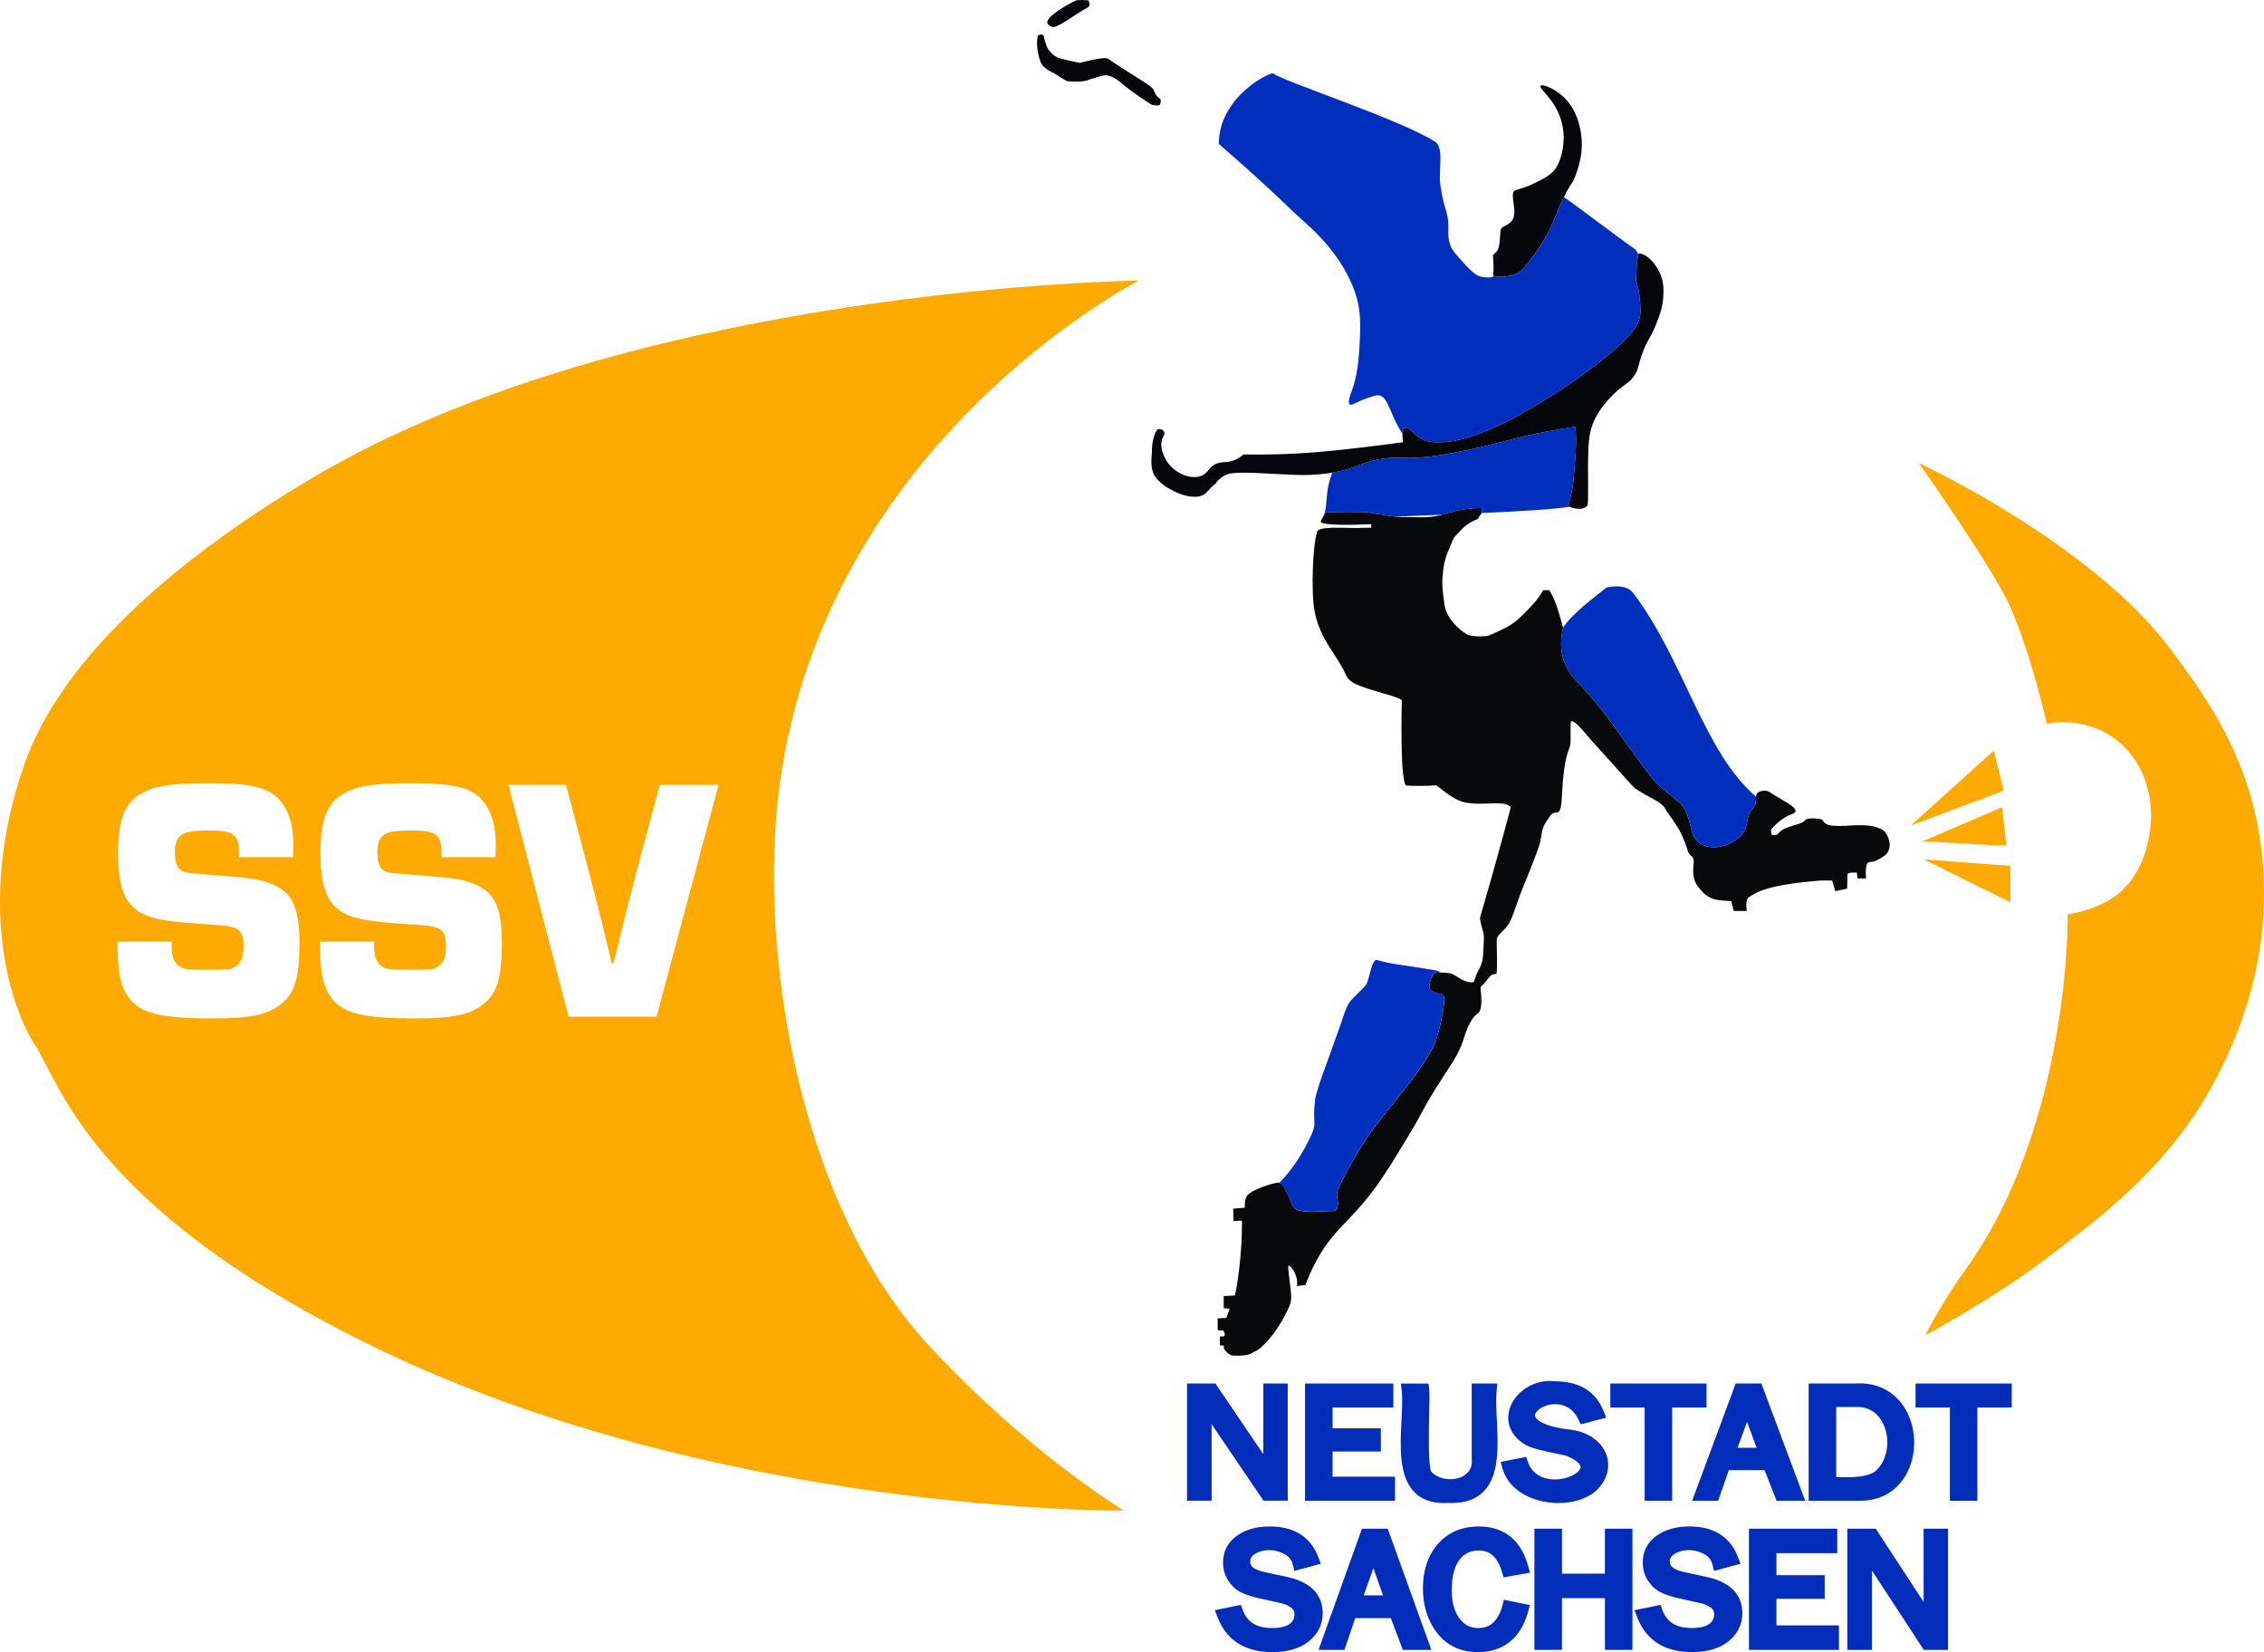 <?xml version="1.0" encoding="UTF-8"?>
<svg id="Muster" xmlns="http://www.w3.org/2000/svg" viewBox="0 0 1553.97 1133.86">
  <defs>
    <style>
      .cls-1 {
        fill: #022dba;
      }

      .cls-2 {
        fill: #022ebd;
      }

      .cls-3 {
        fill: #0230be;
      }

      .cls-4 {
        fill: #05070b;
      }

      .cls-5 {
        fill: #08090b;
      }

      .cls-6 {
        fill: #ffaa01;
      }

      .cls-7 {
        fill: #002fbd;
      }
    </style>
  </defs>
  <g>
    <g>
      <path class="cls-1" d="M867.26,1029.96l-35.64-52.55c.06,9.96.06,23.62.04,37.37v15.17h-16.91v-80.45h19.47l32.91,48.51v-48.51h16.74v80.45h-16.59l-.02.02Z"/>
      <polygon class="cls-1" points="895.76 1029.96 895.76 949.51 956.38 949.51 956.38 966.01 914.67 966.01 914.67 980.25 947.77 980.25 947.77 996.17 914.67 996.17 914.67 1013.46 957.52 1013.46 957.52 1029.96 895.76 1029.96"/>
      <path class="cls-1" d="M991.08,1031.55c-8.73,0-15.64-2.62-20.54-7.77-10.52-11.06-9.49-31.21-8.58-48.98.39-7.7.75-14.99.13-20.48l-.56-4.8h18.99l.43,3.83c.32,2.93.19,9.29,0,17.36-.24,11.44-.73,35.13,1.4,39.28,2.93,3.25,7.74,5.18,12.99,5.18s9.57-1.76,12.22-4.73c2.15-2.39,3.03-5.49,2.6-9.21v-.24l-.02-51.48h17.62l-.49,4.75c-.58,5.57-.24,12.69.13,20.22.86,17.66,1.85,37.71-8.8,48.87-5.14,5.4-12.5,8.15-21.86,8.15-.77,0-1.57,0-2.39-.06-1.14.09-2.24.11-3.29.11l.02-.02Z"/>
      <path class="cls-1" d="M1069.81,1031.55c-15.85,0-33.9-7.34-38.53-23.75l-1.25-4.47,17.47-3.46,1.25,3.48c3.74,10.45,13.21,12,18.5,12h0c8.93,0,16.93-4.41,17.62-8.05.45-2.45-3.46-5.7-10.02-8.28-1.59-.37-3.66-.8-5.94-1.27-7.68-1.57-17.21-3.55-21.77-6.09-9.59-5.64-13.72-14.61-11.16-24.03,3.08-11.34,15.01-19.88,27.77-19.88,1.25,0,2.52.09,3.76.24,16.65.09,27.79,6.95,33.15,20.46l1.81,4.54-17.49,4.54-1.53-3.23c-4.39-9.23-11.85-10.61-15.92-10.61-7.85,0-13.77,4.52-13.92,7.55-.13,2.54,4.95,7.89,25.17,10.05,12.35,1.83,21.58,8.91,24.26,18.5,2.43,8.71-.86,17.85-8.82,24.44-6.35,4.75-14.95,7.29-24.39,7.29h0l-.02.02Z"/>
      <polygon class="cls-1" points="1128.86 1029.96 1128.86 966.01 1105.3 966.01 1105.3 949.51 1171.34 949.51 1171.34 966.01 1147.74 966.01 1147.74 1029.96 1128.86 1029.96"/>
      <path class="cls-1" d="M1219.42,1029.96l-8.26-21h-24.5l-7.36,21h-17.85l29.9-80.45h17.62l30.09,80.45h-19.64ZM1205.72,993.61l-6.56-17.79-6.54,17.79h13.1,0Z"/>
      <path class="cls-1" d="M1241.42,1029.96v-80.45h31.71c1.1-.09,2.17-.11,3.25-.11,13.68,0,24.91,6.39,31.6,17.98,7.81,13.53,7.87,31.62.15,44.98-6.56,11.36-17.68,17.62-31.34,17.62h-35.39l.02-.02ZM1261.15,1013.78c1.72.02,3.51.06,5.33.06,8.56,0,18.91-.71,22.78-6.28l.13-.17.15-.17c6.37-7.4,7.72-19.88,3.23-29.69-2.04-4.47-7.12-11.96-18.03-11.96-.56,0-1.14,0-1.72.06h-12.67v48.12h.84l-.04.02Z"/>
      <polygon class="cls-1" points="1338.35 1029.96 1338.35 966.01 1314.8 966.01 1314.8 949.51 1380.84 949.51 1380.84 966.01 1357.24 966.01 1357.24 1029.96 1338.35 1029.96"/>
    </g>
    <g>
      <path class="cls-1" d="M873.37,1133.84c-18.89,0-31.58-8.07-37.71-24.01l-1.83-4.73,17.88-3.68,1.27,3.48c3.12,8.48,9.53,12.41,20.22,12.41,5.51,0,9.57-.97,12.09-2.88,2.22-1.68,3.23-3.79,3.23-6.63,0-1.83-.65-3.16-2.09-4.28-2.02-1.55-4.3-2.6-6.99-3.21l-16.43-3.68c-4.6-1.08-8.48-2.41-11.49-3.96-3.38-1.74-6.24-4.43-8.52-7.96-2.32-3.61-3.51-7.77-3.51-12.35,0-7.68,3.23-13.87,9.57-18.41,5.89-4.22,13.44-6.35,22.41-6.35,16.82,0,28.07,7.12,33.45,21.17l1.7,4.45-18.18,4.9-1.05-4.26c-.8-3.18-2.6-5.55-5.57-7.18-3.4-1.89-6.91-2.82-10.71-2.82s-6.91.86-9.77,2.6c-2.22,1.38-3.23,3.05-3.23,5.51,0,1.18,0,4.82,9.96,6.99l15.34,3.27c20.24,4.41,24.48,15.92,24.48,24.8,0,7.79-3.21,14.33-9.51,19.42-6.04,4.9-14.46,7.38-25.02,7.38v-.02Z"/>
      <path class="cls-1" d="M962.88,1132.31l-8.26-21.79h-24.42l-7.36,21.79h-17.81l29.77-83.16h17.7l29.97,83.16h-19.6ZM949.3,1094.92l-6.63-18.67-6.63,18.67h13.25Z"/>
      <path class="cls-1" d="M1014.31,1133.84c-11.75,0-21.12-4.41-27.86-13.08-6.5-8.37-9.79-18.69-9.79-30.74s3.48-22.78,10.35-30.5c6.99-7.89,16.46-11.9,28.07-11.9,17.27,0,28.95,9.38,33.82,27.15l1.25,4.54-18.11,3.27-1.1-3.7c-3.94-13.21-10.97-14.74-15.92-14.74-5.85,0-10.24,2.13-13.4,6.5-3.44,4.75-5.16,11.72-5.16,20.72,0,8.15,1.79,14.69,5.29,19.42,3.27,4.39,7.44,6.54,12.8,6.54s12.86-1.61,16.67-15.51l1.05-3.87,17.83,3.64-1.2,4.43c-4.97,18.22-16.95,27.86-34.61,27.86l.02-.02Z"/>
      <polygon class="cls-1" points="1101.6 1132.31 1101.6 1096.82 1072.11 1096.82 1072.11 1132.31 1053.2 1132.31 1053.2 1049.15 1072.11 1049.15 1072.11 1080.02 1101.6 1080.02 1101.6 1049.15 1120.49 1049.15 1120.49 1132.31 1101.6 1132.31"/>
      <path class="cls-1" d="M1161.4,1133.84c-18.89,0-31.58-8.07-37.71-24.01l-1.83-4.73,17.88-3.68,1.27,3.48c3.12,8.48,9.53,12.41,20.22,12.41,5.51,0,9.57-.97,12.09-2.88,2.22-1.68,3.25-3.79,3.25-6.63,0-1.83-.65-3.16-2.09-4.28-2.02-1.55-4.3-2.6-6.99-3.21l-16.43-3.68c-4.6-1.08-8.48-2.41-11.49-3.96-3.38-1.74-6.24-4.43-8.52-7.96-2.32-3.61-3.51-7.77-3.51-12.35,0-7.68,3.23-13.87,9.57-18.41,5.89-4.22,13.44-6.35,22.41-6.35,16.82,0,28.07,7.12,33.45,21.17l1.7,4.45-18.18,4.9-1.05-4.26c-.8-3.18-2.6-5.55-5.57-7.18-3.4-1.89-6.91-2.82-10.73-2.82s-6.91.86-9.77,2.6c-2.22,1.38-3.23,3.05-3.23,5.51,0,1.18,0,4.82,9.96,6.99l15.34,3.27c20.22,4.41,24.48,15.92,24.48,24.8,0,7.79-3.21,14.33-9.51,19.42-6.04,4.9-14.46,7.38-25.02,7.38v-.02Z"/>
      <polygon class="cls-1" points="1200.45 1132.31 1200.45 1049.15 1261.04 1049.15 1261.04 1065.95 1219.33 1065.95 1219.33 1081.05 1252.44 1081.05 1252.44 1097.25 1219.33 1097.25 1219.33 1115.51 1262.18 1115.51 1262.18 1132.31 1200.45 1132.31"/>
      <polygon class="cls-1" points="1320.44 1132.31 1284.88 1077.91 1284.88 1132.31 1267.97 1132.31 1267.97 1049.15 1287.48 1049.15 1320.33 1099.4 1320.33 1049.15 1337.06 1049.15 1337.06 1132.31 1320.44 1132.31"/>
    </g>
  </g>
  <path class="cls-6" d="M637.82,923.74c-89.55-96.26-117.88-271.69-102.72-384.69,31.82-236.95,246.58-346.48,246.58-346.48,0,0-346.96,4.02-568.74,136.25-98.48,58.73-172.13,126.46-196.35,196.08-33.47,96.22-8.45,167.83,6.78,191.11,17.57,26.82,38.35,111.19,225.12,204.4,238.95,119.24,523.02,116.31,523.02,116.31,0,0-64.17-38.25-133.71-113l.02.02ZM195.27,687.03c-9.59,9.06-21.38,11.92-50.16,11.92-37.09,0-51.05-4.04-58.47-16.93-4.58-7.87-5.89-16.46-5.89-35.77h37.09v3.1c0,6.67,1.31,10.73,4.37,13.12,3.27,2.86,5.01,3.1,22.91,3.1,12.65,0,14.61-.24,17.9-3.33,2.84-2.62,4.15-6.2,4.15-12.65,0-11.21-3.05-13.83-18.33-14.78-23.77-1.44-35.77-2.86-43.19-4.78-18.11-5.01-24.65-16.69-24.65-45.07,0-19.32,3.7-31.23,12-37.69,9.59-7.4,21.81-9.79,50.16-9.79,30.55,0,42.98,3.33,50.38,13.6,5.46,7.16,7.85,16.69,7.85,30.05l-.22,7.16h-37.09v-2.86c0-12.65-3.94-15.51-20.5-15.51-18.97,0-23.55,2.86-23.55,15.51,0,5.25,1.1,9.06,3.27,10.97,2.39,2.39,3.7,2.62,16.13,3.57,35.34,2.86,35.77,2.86,44.94,5.96,15.92,5.49,21.17,15.98,21.17,41.5,0,21.47-2.84,32.44-10.26,39.58v.02ZM334.21,687.03c-9.59,9.06-21.38,11.92-50.16,11.92-37.09,0-51.05-4.04-58.47-16.93-4.58-7.87-5.89-16.46-5.89-35.77h37.09v3.1c0,6.67,1.31,10.73,4.37,13.12,3.27,2.86,5.01,3.1,22.91,3.1,12.65,0,14.61-.24,17.9-3.33,2.84-2.62,4.15-6.2,4.15-12.65,0-11.21-3.05-13.83-18.33-14.78-23.77-1.44-35.77-2.86-43.19-4.78-18.11-5.01-24.65-16.69-24.65-45.07,0-19.32,3.7-31.23,12-37.69,9.59-7.4,21.81-9.79,50.16-9.79,30.55,0,42.98,3.33,50.38,13.6,5.46,7.16,7.85,16.69,7.85,30.05l-.22,7.16h-37.09v-2.86c0-12.65-3.94-15.51-20.5-15.51-18.97,0-23.55,2.86-23.55,15.51,0,5.25,1.1,9.06,3.27,10.97,2.39,2.39,3.7,2.62,16.13,3.57,35.34,2.86,35.77,2.86,44.94,5.96,15.92,5.49,21.17,15.98,21.17,41.5,0,21.47-2.84,32.44-10.26,39.58v.02ZM450.67,697.76h-60.43l-41.22-159.08h39.47l16.13,61.29c2.62,10.26,5.23,20.5,7.85,30.52,2.62,10.26,5.01,20.5,7.42,30.76h1.1c4.8-19.79,10.02-40.31,15.49-61.29l16.35-61.29h40.36l-42.53,159.08Z"/>
  <path class="cls-6" d="M1317.06,317.79s118.05,54.77,172.46,127.41c24.31,32.46,54.96,74.45,62.62,137.31,9.25,75.93-18.74,134.49-31.9,159.27-31.82,59.84-78.82,93.92-118.59,124.12-32.35,24.57-80.19,50.53-80.19,50.53,0,0,10.43-21.15,27.6-45.04,72.36-100.69,70.17-243.85,70.17-243.85,0,0,22.63-3.16,36.25-15.38,22.39-20.11,21.06-52.64,20.87-56.02-.19-3.46-.88-31.79-25.32-49.52-21.55-15.66-46.14-9.9-46.14-9.9,0,0-10.56-47.52-25.21-80.45-11.68-26.31-62.62-98.5-62.62-98.5l.02.02Z"/>
  <g>
    <polygon class="cls-6" points="1368.51 515.17 1375.27 542.69 1311.57 566.54 1368.51 515.17"/>
    <path class="cls-6" d="M1374.17,553.96l3.01,26.37c-17.66-.28-40.27-2.47-57.95-2.75l54.92-23.62h.02Z"/>
    <polygon class="cls-6" points="1320.35 589.77 1379.94 594.25 1379.94 619.25 1320.35 589.77"/>
  </g>
  <g>
    <path class="cls-4" d="M738.36.43c1.83-.84,8.6-.19,8.6-.19,1.08,1.29,1.08,4,.09,4.58-13.19,7.68-15.92,10.63-22.52,13.47-2.11.9-4.93-.69-5.59-2.39-1.57-4,12.8-12.41,19.4-15.47h.02Z"/>
    <path class="cls-4" d="M712.46,24.5c-1.83,5.46.43,15.96,2.65,19.77,1.2,2.09,5.14,4.5,6.86,5.23,3.66,1.53,8.95,6.15,11.34,6.32,12.37.86,14.03-1.33,15.83-1.68,2.45-.45,8.5-3.05,10.91-2.43,8.65,2.19,6.95,5.23,29.75,19.77,1.38.88,6,1.42,6.5.19.54-1.33.49-3.64.06-3.85-3.27-1.57-4.13-5.98-5.18-7.14-2.71-2.99-15.83-10.26-30.76-20.41-2.52-1.72-19.08,2.88-19.08,2.88,0,0-12.61-2.22-16.35-4.17-1.98-1.03-5.49-4.54-6.32-6.69-.54-1.38-1.51-4.26-1.91-5.68-.24-.82-.09-2.41-.88-2.67-.8-.26-3.1-.37-3.42.56h.02Z"/>
    <path class="cls-4" d="M1057.46,58.92c1.25-1.55,9.12,1.74,15.01,6.95,8.69,7.7,11.08,17.79,12.09,22.33,3.36,15.12-1.4,27.73-3.29,32.59-2.62,6.71-3.23,4.69-8.8,16.48-4.9,10.39-5.27,13.7-10.26,23.06-2.37,4.45-5.08,8.93-8.41,13.55-6.6,9.12-10,13.7-15.75,15.01-2,.45-9.16,2.19-13.36.13,1.03-3.85,0-13.68,0-13.68.37-.97,1.08-1.12,2.39-2.47,3.51-3.66,1.74-14.82,3.66-16.39,3.14-2.54,4.19-1.7,6.95-4.95,4.86-5.7-2.54-19.55,2.65-21.06,7.59-2.19,10.28-3.18,19.12-7.96,7.74-4.19,9.74-8.6,11.53-13.83.9-2.67,4.43-13.85.37-26.74-4.54-14.37-15.47-21.15-13.92-23.06l.02.04Z"/>
    <path class="cls-4" d="M1125.2,173.9c5.38.39,12.26,7.77,15.01,15.75,1.89,5.49,1.68,10.2,1.46,13.92-.43,7.46-2.54,12.91-5.12,19.4-3.94,9.9-5.25,9.08-8.8,18.31-3.76,9.81-2.69,11.79-6.22,16.84-3.48,4.97-5.98,5.16-12.09,10.63-1.29,1.14-9.4,8.5-14.28,17.94-4.62,8.95-4.84,16.84-5.12,27.84-.22,8.32.37,30.2-.37,32.22-2.19,3.66-10.07,2.75-13.42.45,1.48-3.7,3.36-12.97,3.72-17.47.92-11.36,2.62-25.58,1.29-36.81-4.22.6-11.21,1.66-19.77,3.29-23.73,4.54-32.07,8.24-58.58,13.55-14.76,2.95-21.51,3.68-25.62,4.02-14.65,1.27-15.14-.47-25.62.73-16.86,1.94-19.1,6.84-37.34,9.9-2.47.41-12.86,2.07-26.37,1.46-21.04-.95-33.32-2.02-42.1-1.1-7.53.77-11.36,6.95-11.36,6.95-5.38,4.41-6.09,6.99-9.53,8.41-4.73,1.96-12.8.3-19.49-3.12-6.04-3.08-8.86-5.44-11.53-8.52-5.57-6.41-3.1-15.85-3.29-19.23-.09-1.33.34-10.02,3.57-14.2,1.08-1.4,4-.17,4.75,1.1.8,1.33-.45,3.21-1.1,4.75-2.3,5.55,1.03,12.05,2.19,14.28,4.6,8.91,16.78,14.43,24.52,11.36,5.36-2.13,5.08-6.97,11.72-8.8,3.76-1.03,6.04-.06,10.63-1.83,3.01-1.16,5.21-2.82,6.58-4.02,15.4.26,28.27-.19,37.71-.73,16.78-.95,30.22-2.52,46.14-4.39,10.58-1.25,19.4-2.43,25.62-3.29,0,0-1.31-9.77.73-9.9,4.39-.26,6.32,4.28,11.36,7.31,4.71,2.86,9.4,2.73,15.38,2.56,20.72-.56,53.09-19.04,53.09-19.04,26.57-15.17,42.98-26.93,56.02-37.34,19.62-15.66,26.35-24.07,26.37-33.32,0-13.87-2.93-20.87-2.93-20.87,0-4.75.56-19.17,2.19-19.04l-.04.02Z"/>
    <path class="cls-5" d="M906.69,358.38c-.52-1.36,3.53-7.06,3.72-6.88,1.85.11,11.16-.22,14.69-.17,9.59.13,11.34,0,13.53.32,16.07,2.47,19.21,3.38,26.63,3.21,6.24-.15,15.04,1.2,25.17-1.74,4.28-1.25,10.8-3.53,20.33-4.22,2.6-.19,4.78-.19,6.22-.19.06,1.57.22,3.96-.92,4.82-1.27.97-.58,2.19-2.39,2.93-8.05,3.25-10.99,7.66-14.26,10.93-2.54,2.52-2.54,4.37-4.62,9.01-3.74,8.32-3.98,13.53-4.39,16.76-.99,7.85-.04,13.55,1.1,22.11,1.4,10.43,13.42,19.68,16.61,20.59,4.8,1.38,12.26.88,13.55.37,14.84-6.09,18.61-9.51,22.05-12.82,13.14-12.67,13.68-15.72,15.49-18.31,1.16-.13,3.1.04,4.26-.06.77,2.75,3.23,2,9.38,25.71-1.48,6.43-2.45,15.55,1.29,24.72,2.5,6.11,6.15,9.9,7.68,11.53,23.6,25.02,27.64,35.06,50.98,65.54,10.35,13.51,20.5,14.56,25,25.81,3.38,8.45,2.43,15.85,8.8,20.33,6.69,4.71,15.6,2.07,17.02,1.66,6.58-1.94,14.39-7.51,15.38-14.82.95-6.93,1.81-8.09,4.3-10.88,2.09-2.37,1.66-3.38,2.02-7.42.26-2.84.3-2.65,1.96-3.68,1.57-.97,5.18-1.29,6.93-.17,11.62,7.44,18.26,9.94,18.22,13.44,0,.43-1.01,1.46-2.3,1.91-9.29,3.31-14.46,10.71-14.46,10.71-.06.26-.19,3.29.82,3.66,1.36.49,3.55-.3,3.94-.82,4.67-6.22,15.29-5.23,19.04-9.7,1.38-1.66,10.61-.67,11.16-.09,1.18,1.18,1.33,2.71,4.58,3.74,3.18,1.01,11.25.58,15.38.32,12.33-.77,16.28.75,19.32,1.89,1.25.47,4.88,1.59,6.67,8.05.26.95,1.27,5.03-.93,8.6-1.36,2.22-5.01,4.04-6.78,4.99-4.97,2.62-6.15.65-7.31,2.71-1.42,2.5-.73,10.07-.73,10.07h-5.85l-.45-3.85s-5.4-.65-6.41.82l-.28,10.07-8.15,1.74-2.11-7.31s-6.54-.09-7.68,0c-38.44,3.01-44.4,8.41-49.43,11.36-2.86,1.68-1.46,9.53-1.46,9.53h-8.97l-1.74-6.78s-6.2-.28-9.79-.82c-4.13-.62-8.32-3.66-9.25-4.75-3.94-4.71-8.3-7.31-6.78-20.41.65-5.49-2.86-4.43-3.98-8.37-4.71-16.52-13.62-25.04-15.14-28.42-2.56-5.68-12.8-8.65-21.23-14.74-1.68-1.2-10.15-11.19-30.2-33.21-2.43-2.69-11.23-14.26-13.72-12.63-.17.11-.22,11.23-.19,13.92.06,5.23-3.42,6.28-5.12,25.45-1.33,15.01-.37,23.25-4.75,23.25-3.66,0-4.28,2.73-6.78,6.22-3.23,4.52-2.9,8.11-4.39,14.82-.43,1.91-2.47,7.21-6.58,17.77-4.93,12.63-4.56,11.01-7.14,17.94-4.24,11.36-4.5,13.79-7.51,19.23-2.99,5.4-8.6,7.59-8.41,11.72-.06,7.68.65,18.5-.19,23.06-5.4-.19-5.4,4.39-10.63,8.6-.95.77,1.38,9.49-.37,15.55-1.23,4.26-2.75,2.07-6.04,7.51-3.51,5.81-4.6,10.3-5.85,14.09-3.46,10.41-8.67,16.67-18.87,32.96-10.11,16.15-8.11,14.99-18.67,32.4-13.79,22.74-20.69,34.1-31.86,47.05-12.86,14.93-21.08,20.33-30.57,37.34-4.04,7.27-6.67,13.66-8.24,17.94-1.96.24-3.92.49-5.85.73.17-1.29.28-3.16-.19-5.31-1.03-4.84-4.45-9.03-5.49-8.6-.52.22-.34,1.68,0,4.58,1.63,13.6,1.96,15.92,1.66,18.67-.34,3.1-1.51,5.46-3.85,10.07-6.37,12.63-15.83,23.53-21.15,25.53-2.45.92-1.83,3.01-14.2,2.84-3.12-.04-5.16-2.39-6.78-4.58-.6-.82.67-2.15-.92-2.39-1.03-.15-1.38.32-1.83-.28-.32-.43-.09-5.85-.09-5.85.73-.58,1.4.28,2.56-.19,1.74-.69-.09-3.85-.09-3.85l-4.02-.37v-8.15l5.85-.19,2.39-6.41-4.11-.28v-8.41l7.68-.37c1.55-5.49,5.12-29.84,4.86-51.35-.69.06-5.77.28-5.77.28l-.28-8.52,8.05-.65s-.41-4.32,1.1-7.59c2.19-4.75,20.91-10.41,22.69-9.53,3.29,1.66,4.58,6.3,5.12,7.14,3.08,4.78,2.24,6.91,4.75,9.9,4.02,4.75,21.06,2.19,26.91,2.39,4.8.15,2.95-8.67,2.56-11.72-.39-3.05,15.29-32.12,25.25-45.04,22.87-29.66,30.01-36.18,40.83-55.65,3.23-5.81,7.87-26.91,7.68-33.49-.13-4.88-6.58-2.28-9.7-6.04-2.11-2.56,2.07-11.38,2.75-11.44,4.45-.45,7.23-.37,10.43.09,4.13.58,9.03,6.54,15.66,6.32,2.02-.06.99-1.59,3.57-6.86,1.18-2.39,3.85-5.68,4.02-14.09.09-3.87.82-8.93.09-13.14,0,0-2.75-8.91-2.28-10.48,11.66-39.62,21.06-75.61,21.06-75.61-4.15-5.16-18.22-.82-30.85-3.21-9.87-1.87-19.23-11.9-20.5-11.81-7.12.52-15.38.45-20.05.19-4.95.45-3.38-58.68-3.38-58.68-1.2-.86-4.09-2.17-10.8-4.11-19.85-5.77-25.04-7.49-27.64-13.36-6.32-14.28-17.6-23.55-21.43-43.58-2.54-13.25-1.29-45.86,1.83-54.64,1.55-3.94,19.4-2.28,29.19-2.47,0,0,6.17-.32,7.42-.09.95.17.24-2.52.24-2.52h0c-32.68,1.55-34.29-1.29-34.29-1.29v-.02Z"/>
  </g>
  <g>
    <g>
      <path class="cls-2" d="M1061.48,296.19c-23.73,4.54-32.07,8.24-58.58,13.55-14.76,2.95-21.51,3.68-25.62,4.02-14.65,1.27-15.14-.47-25.62.73-16.8,1.94-19.08,6.78-37.09,9.83-1.51,3.64-2.93,8.2-3.55,13.6-.8,6.8-.65,12.26-2.73,16.48.97-1.59,2.04-2.99,2.15-2.9,1.85.11,11.16-.22,14.69-.17,9.59.13,11.34,0,13.53.32,9.87,1.53,14.89,2.45,18.99,2.9,10.76-.41,21.6-.86,32.29-1.29.19-.04.37-.09.54-.13,4.28-1.25,10.8-3.53,20.33-4.22,2.6-.19,4.78-.19,6.22-.19.04,1.01.13,2.32-.13,3.38,25.62-1.14,50.01-2.54,60.47-4.35-.39-.19-.77-.39-1.08-.62,1.48-3.7,3.36-12.97,3.72-17.47.92-11.36,2.62-25.58,1.29-36.81-4.22.6-11.21,1.66-19.77,3.29l-.06.04Z"/>
      <path class="cls-2" d="M930.03,200.61c4.17,11.81,4.02,21.96,2.93,39.9-.52,8.6-1.85,18.63-4.75,26.74-1.51,4.17-3.44,9.01-1.83,10.26,1.42,1.1,4.37-1.66,12.45-4.39,4.17-1.42,6.26-2.11,7.68-1.83,5.57,1.12,6.88,9.47,12.45,20.13.95,1.81,2.15,3.92,3.61,6.22,0-2.11.26-3.96,1.14-4.02,4.39-.26,6.32,4.28,11.36,7.31,4.71,2.86,9.4,2.73,15.38,2.56,20.72-.56,53.09-19.04,53.09-19.04,26.57-15.17,42.98-26.93,56.02-37.34,19.62-15.66,26.35-24.07,26.37-33.32,0-13.87-2.93-20.87-2.93-20.87,0-4.11.41-15.32,1.57-18.28-.6-1.1-1.25-2.19-1.94-3.31-15.42-10.95-33.56-24.95-49.17-36.12-.3.65-.65,1.31-.99,2.07-4.9,10.39-5.27,13.7-10.26,23.06-2.37,4.45-5.08,8.93-8.41,13.55-6.6,9.12-10,13.7-15.75,15.01-1.85.43-8.09,1.91-12.35.49-1.1.56-2.11.9-3.03.97-3.87.28-6.95-.73-6.95-.73-2.13-.69-4.73-2.04-12.09-10.26-4.19-4.69-6.3-7.06-7.31-9.16-2.67-5.49-2.26-10.43-2.19-14.28.15-10.43-2.9-10.99-5.49-28.93-1.51-10.43,2.56-23.79-2.93-29.3-23.43-15.38-104.72-41.73-111.66-47.24-1.89-1.48-37.47,15.75-37.47,48.34,0,0,29.77,25.62,50.29,45.78,8.3,8.17,32.46,25.66,43.22,56.02l-.06.02Z"/>
    </g>
    <path class="cls-7" d="M1102.78,403.16c-9.08,7.25-23.23,17.62-29.94,27.58-1.48,6.43-2.45,15.55,1.29,24.72,2.5,6.11,6.15,9.9,7.68,11.53,23.6,25.02,27.64,35.06,50.98,65.54,10.35,13.51,20.5,14.56,25,25.81,3.38,8.45,2.43,15.85,8.8,20.33,6.69,4.71,15.6,2.07,17.02,1.66,6.58-1.94,14.39-7.51,15.38-14.82.95-6.93,1.81-8.09,4.3-10.88,2.09-2.37,1.66-3.38,2.02-7.42,0-.15.02-.28.04-.43-36.16-30.7-49.58-94.37-84.54-140-5.21-6.8-18.03-3.59-18.03-3.59v-.02Z"/>
    <path class="cls-3" d="M984.41,667.73c1.72-.17,3.18-.26,4.52-.3-1.08-.54-2.13-1.25-3.33-1.44-22.33-3.85-30.48-4.11-40.23-7.08-3.53-1.08-4.67,9.29-7.14,15.85-.75,1.98-4.13,4.69-10.02,10.84-3.79,3.96-4.56,7.27-8.41,18.44-9.53,27.47-16.37,43.78-17.21,51.26-1.85,16.56,1.68,14.71-2.93,24.52-5.46,11.66-12.73,23.06-21.43,31.86,3.38,2.11,4.75,6.56,5.12,7.14,3.08,4.78,2.24,6.91,4.75,9.9,4.02,4.75,21.06,2.19,26.91,2.39,4.8.15,2.95-8.67,2.56-11.72-.37-2.93,15.29-32.12,25.25-45.04,22.87-29.66,30.01-36.18,40.83-55.65,3.23-5.81,7.87-26.91,7.68-33.49-.13-4.88-6.58-2.28-9.7-6.04-2.11-2.56,2.07-11.38,2.75-11.44l.02.02Z"/>
  </g>
</svg>